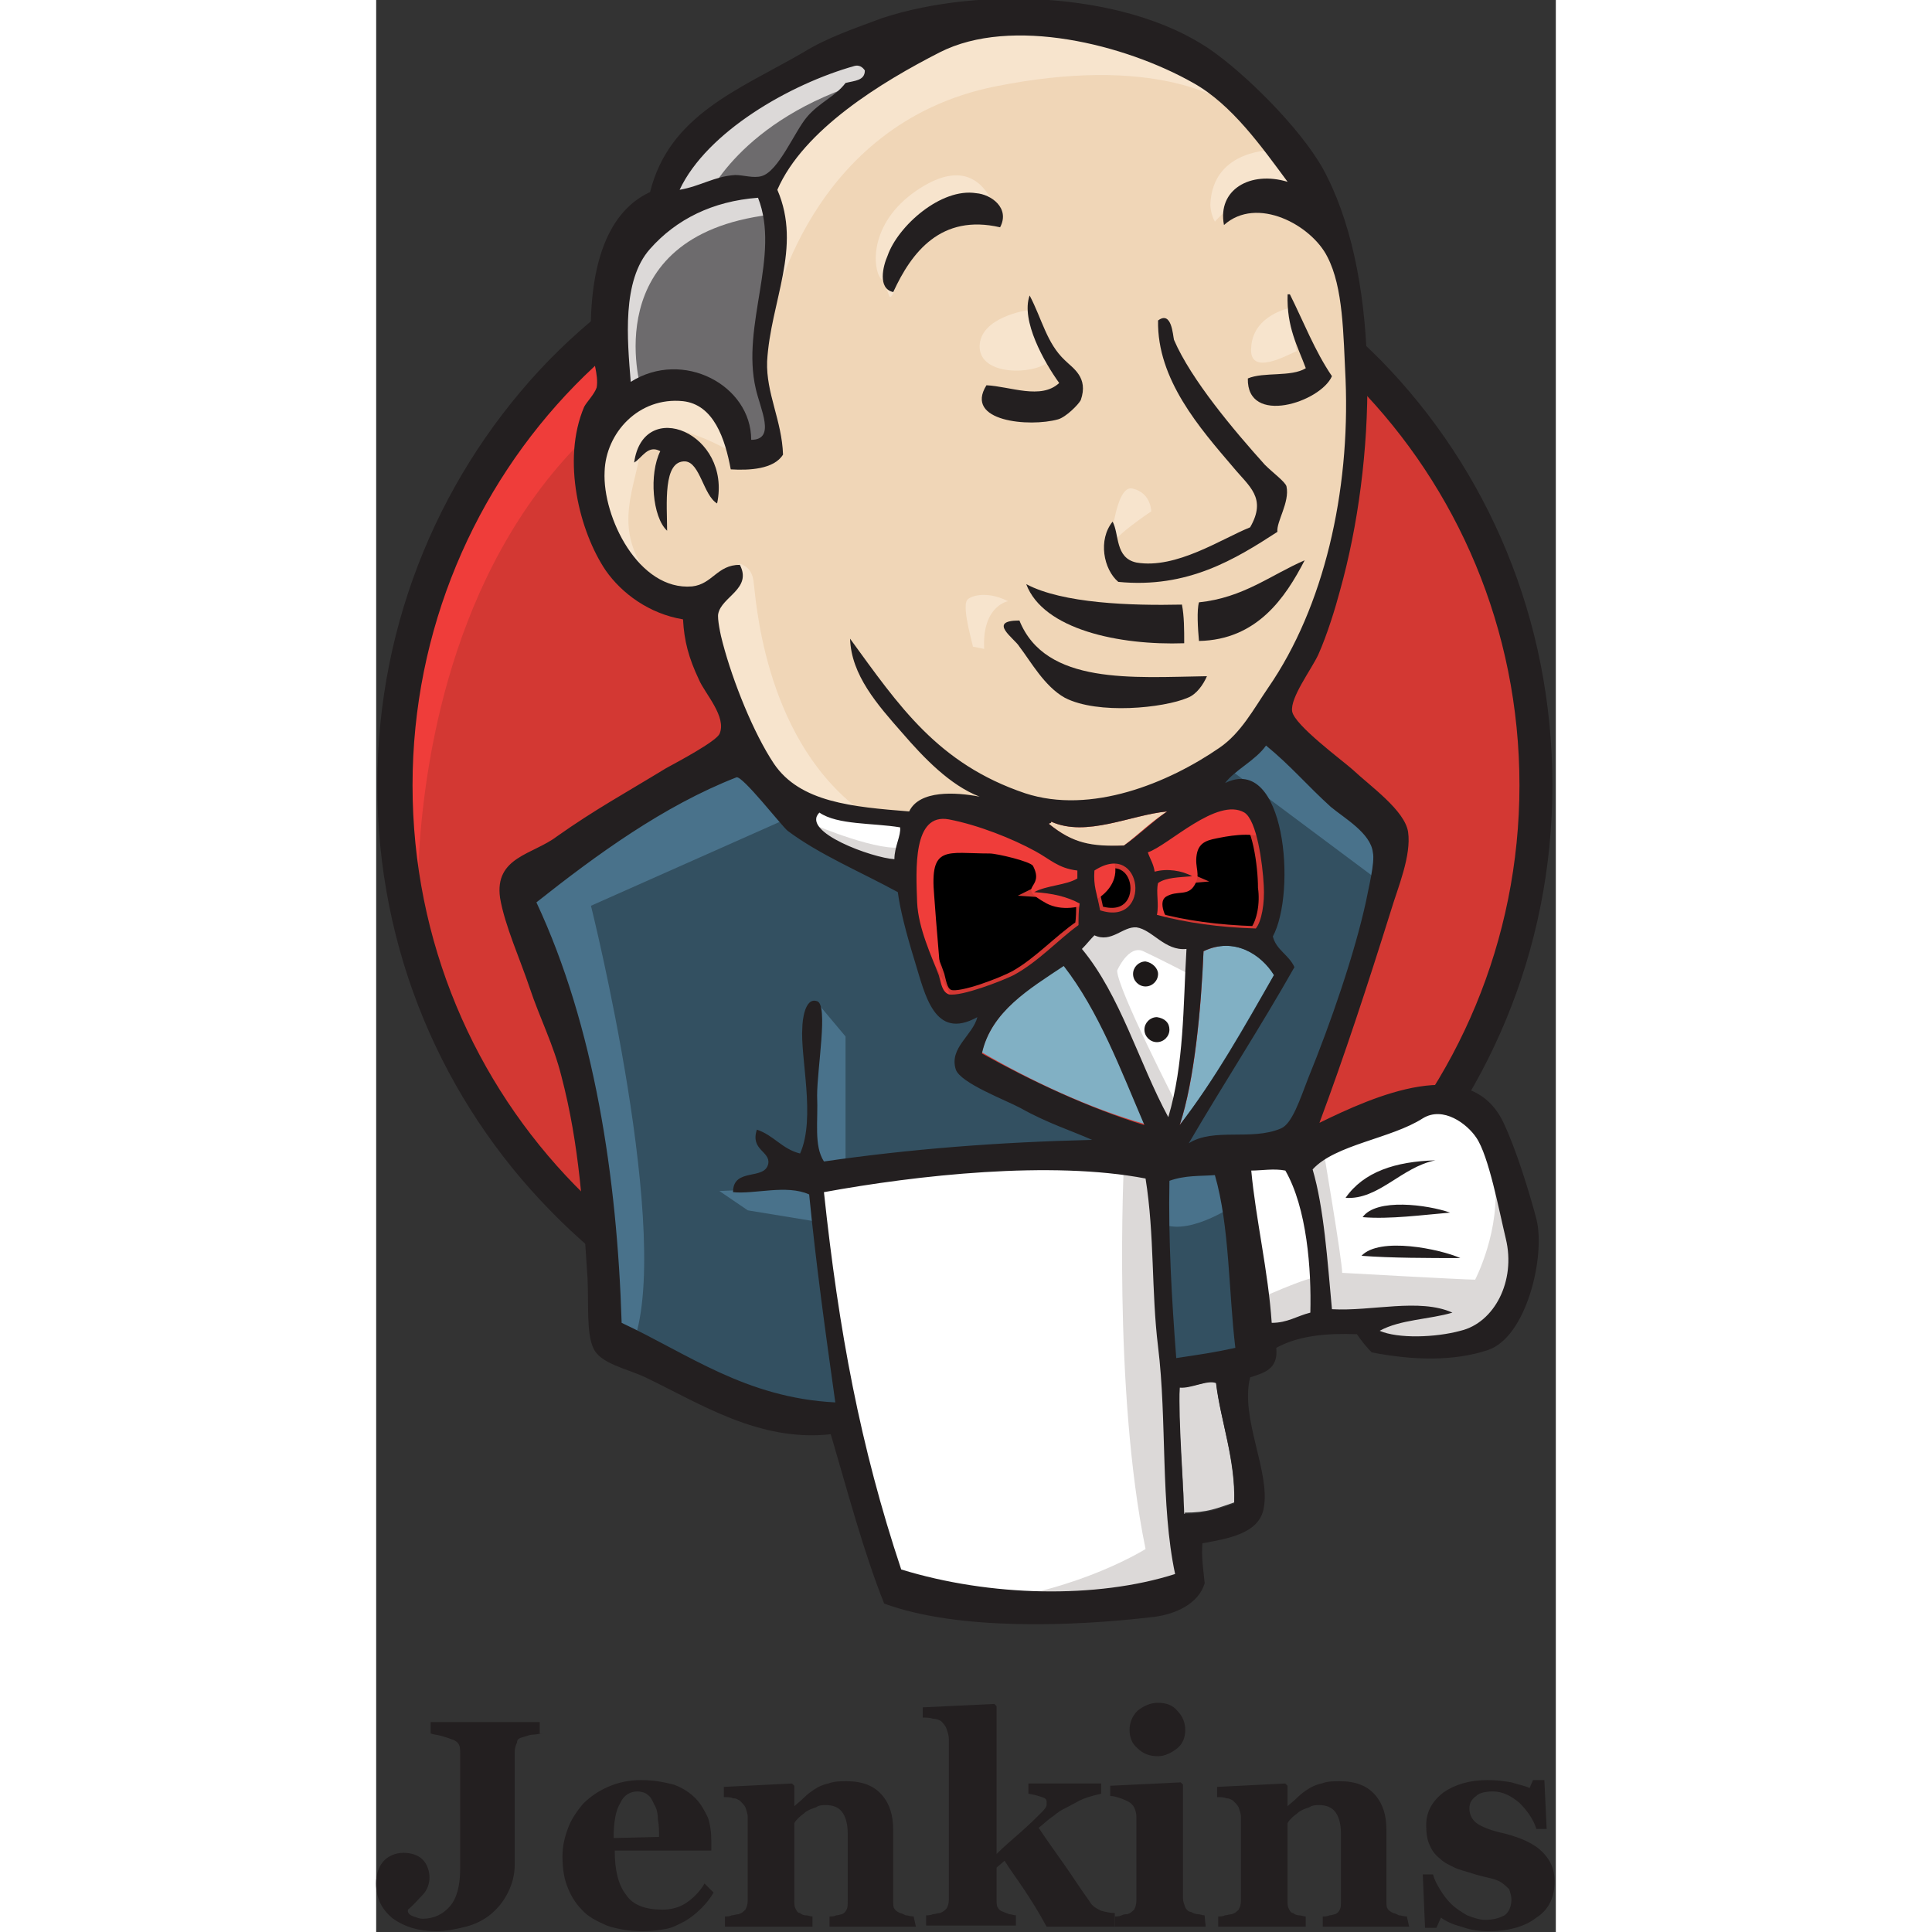 
<svg height="50" width="50" version="1.1" id="design" xmlns="http://www.w3.org/2000/svg" xmlns:xlink="http://www.w3.org/1999/xlink" x="0px" y="0px"
	 viewBox="0 0 103.8 170" style="enable-background:new 0 0 103.8 170;" xml:space="preserve">
<rect x="0" y="0" width="103.8" height="170" fill="#333333" stroke="none"/>
<style type="text/css">
	.st0{fill:#1A1918;}
	.st1{fill:#FFFFFF;}
	.st2{fill:#435363;}
	.st3{fill:#F38B00;}
	.st4{fill:#364548;}
	.st5{fill:#22A0C8;}
	.st6{fill:#37B1D9;}
	.st7{fill:#1B81A5;}
	.st8{fill:#1D91B4;}
	.st9{fill:#23A3C2;}
	.st10{fill:#34BBDE;}
	.st11{fill:#D3ECEC;}
	.st12{fill:#BDD9D7;}
	.st13{fill:#E24329;}
	.st14{fill:#FC6D26;}
	.st15{fill:#FCA326;}
	.st16{fill:#D33833;}
	.st17{fill:#EF3D3A;}
	.st18{fill:#231F20;}
	.st19{fill:#F0D6B7;}
	.st20{fill:#335061;}
	.st21{fill:#6D6B6D;}
	.st22{fill:#DCD9D8;}
	.st23{fill:#F7E4CD;}
	.st24{fill:#49728B;}
	.st25{stroke:#D33833;stroke-width:0.816;}
	.st26{fill:#81B0C4;}
	.st27{fill:#1D1919;}
	.st28{fill:#326DE6;}
</style>
<g>
	<path class="st16" d="M102.1,68.9c0,28.3-22.5,51.3-50.2,51.3S1.7,97.3,1.7,68.9s22.5-51.3,50.2-51.3S102.1,40.6,102.1,68.9"/>
	<path class="st17" d="M3.7,81.6c0,0-3.6-53.5,45.7-55.1L46,20.8l-26.8,9l-7.7,8.8L4.9,51.4L1.1,66.3l1.1,10"/>
	<path class="st18" d="M17.5,33.9c-8.8,9-14.3,21.5-14.3,35.2l0,0c0,13.8,5.5,26.2,14.3,35.2l0,0c8.8,9,20.9,14.6,34.4,14.6l0,0
		c13.4,0,25.5-5.5,34.4-14.6l0,0c8.8-9,14.3-21.5,14.3-35.2l0,0c0-13.8-5.5-26.2-14.3-35.2l0,0c-8.8-9-20.9-14.6-34.4-14.6l0,0
		C38.5,19.3,26.3,24.9,17.5,33.9L17.5,33.9L17.5,33.9z M15.3,106.5C5.9,96.9,0.1,83.7,0.1,69.1l0,0c0-14.6,5.8-27.8,15.1-37.4l0,0
		c9.4-9.6,22.3-15.5,36.6-15.5l0,0c14.3,0,27.2,6,36.6,15.5l0,0c9.4,9.6,15.1,22.8,15.1,37.4l0,0c0,14.6-5.8,27.8-15.1,37.4l0,0
		c-9.4,9.6-22.3,15.5-36.6,15.5l0,0C37.6,122,24.6,116.1,15.3,106.5L15.3,106.5L15.3,106.5z"/>
	<path class="st19" d="M73,69.2l-7.7,1.1L55,71.5l-6.7,0.2l-6.5-0.2l-5-1.5l-4.4-4.8L29,55.4l-0.8-2.1l-4.6-1.5L21,47.3L19.1,41
		l2.1-5.5l5-1.7l4,1.9l1.9,4.2l2.3-0.4l0.8-1l-0.8-4.4l-0.2-5.5l1.1-7.7l0-4.4l3.5-5.6l6.1-4.4L55.6,2l11.9,1.7l10.3,7.4l4.8,7.7
		l3.1,5.5l0.8,13.8L84.1,50l-4.2,10.5l-4,5.6"/>
	<path class="st20" d="M66.5,102.3l-27.3,1.1v4.6l2.3,16.1l-1.1,1.3l-19.1-6.5l-1.3-2.3L18,94.9l-4.5-13l-1-3.1l15.3-10.5l4.8-1.9
		l4.2,5.2l3.6,3.2l4.2,1.3l1.9,0.6l2.3,10l1.7,2.1l4.4-1.5l-3.1,6l16.6,7.9L66.5,102.3"/>
	<path class="st21" d="M21.2,35.6l5-1.7l4,1.9l1.9,4.2l2.3-0.4l0.6-2.3l-1.1-4.4l1.1-10.5l-1-5.7l3.4-4l7.4-5.9l-2.1-2.9L32.2,9
		l-4.4,3.4l-2.5,5.3l-3.8,5.2L20.4,29L21.2,35.6"/>
	<path class="st22" d="M29,17.6c0,0,2.9-7.1,14.3-10.5s0.6-2.5,0.6-2.5L31.5,9.4l-4.8,4.8l-2.1,3.8L29,17.6"/>
	<path class="st22" d="M23.3,34.2c0,0-4-13.4,11.3-15.3L34,16.6l-10.5,2.5l-3.1,10l0.8,6.5L23.3,34.2"/>
	<path class="st23" d="M29.4,52l2.5-2.4c0,0,1.1,0.1,1.3,1.5c0.2,1.3,0.8,13.4,9,19.9c0.8,0.6-6.1-1-6.1-1L30,60.4"/>
	<path class="st23" d="M64.6,48.3c0,0,0.4-5.8,2-5.3c1.6,0.4,1.6,2,1.6,2S64.4,47.5,64.6,48.3"/>
	<path class="st23" d="M80.4,27.1c0,0-3.2,0.6-3.4,3.4c-0.3,2.8,3.4,0.6,4,0.4"/>
	<path class="st23" d="M57.3,27.3c0,0-4.2,0.6-4.2,3.2s4.8,2.5,6.1,1.3"/>
	<path class="st23" d="M31.3,39.8c0,0-7.2-4.4-8-0.2s-2.5,7.2,1.1,11.7L22,50.5l-2.3-5.9l-0.8-5.7l4.4-4.6l5,0.4l2.9,2.3L31.3,39.8"
		/>
	<path class="st23" d="M34.8,27.7c0,0,3.2-16.8,19.7-20.1C68,4.9,75.1,8.2,77.8,11.3c0,0-12.1-14.3-23.5-10
		C42.8,5.7,34.4,13.7,34.6,18.9C34.9,27.7,34.8,27.7,34.8,27.7"/>
	<path class="st23" d="M79.1,13.2c0,0-5.5-0.2-5.7,4.8c0,0,0,0.8,0.4,1.5c0,0,4.4-5,7.1-2.3"/>
	<path class="st23" d="M54.9,20c0,0-1-7.6-7.4-3.2c-4.2,2.9-3.8,6.9-3.1,7.7c0.8,0.8,0.6,2.3,1.1,1.3c0.6-1.1,0.4-4.5,2.5-5.5
		C50,19.3,53.5,18.2,54.9,20"/>
	<path class="st24" d="M36.9,71.7l-18,8c0,0,7.4,29.6,3.6,38.8l-2.7-1l-0.2-11.3l-5-21.4L12.6,79l18.7-12.6L36.9,71.7"/>
	<path class="st24" d="M38.7,88.1l2.6,3.1v11.5h-3c0,0-0.4-8-0.4-9c0-1,0.4-4.4,0.4-4.4"/>
	<path class="st24" d="M38.8,104.4l-8.6,0.4l2.5,1.7l6.1,1"/>
	<path class="st20" d="M68.2,102.5l7.1-0.2l1.7,17.6l-7.2,1L68.2,102.5"/>
	<path class="st20" d="M70.1,102.5l10.7-0.6c0,0,4.4-11.1,4.4-11.7c0-0.6,3.8-16.1,3.8-16.1l-8.6-9l-1.7-1.5l-4.6,4.6V86L70.1,102.5
		"/>
	<path class="st24" d="M74.9,101.1l-6.7,1.3l1,5.3c2.5,1.1,6.7-1.9,6.7-1.9"/>
	<path class="st24" d="M75.1,67.7l13.4,10l0.4-4.6l-10.1-9.4L75.1,67.7"/>
	<path class="st1" d="M45.4,140.1l-4-16.1l-2-11.9l-0.3-8.8l17.9-1h11.1l-1,20.1L69,138l-0.2,2.9L54.2,142L45.4,140.1"/>
	<path class="st22" d="M65.8,102.3c0,0-1,19.9,1.9,34c0,0-5.7,3.6-14.1,4.6l16.1-0.6l1.9-1.1l-2.3-31.3l-0.6-6.7"/>
	<path class="st1" d="M77.3,118.3l7.4-2.1l14.1-0.8l2.1-6.5l-3.8-11.3l-4.4-0.6L86.7,99l-5.8,2.9l-3.1-0.6l-2.4,1"/>
	<path class="st22" d="M77.2,114.5c0,0,5-2.3,5.7-2.1l-2.1-10.5l2.5-1c0,0,1.7,10,1.7,11.1c0,0,10.7,0.6,11.7,0.6c0,0,2.3-4.4,1.7-9
		l2.1,6.1l0.2,3.4l-3.1,4.6l-3.4,0.8l-5.7-0.2l-1.9-2.5l-6.7,1l-2.1,0.8"/>
	<path class="st1" d="M69.7,100.9l-4.2-10.7l-4.4-6.3c0,0,1-2.7,2.3-2.7h4.4l4.2,1.5l-0.4,7.1L69.7,100.9"/>
	<path class="st22" d="M70.5,97.3c0,0-5.3-10.3-5.3-11.9c0,0,1-2.3,2.3-1.7c1.3,0.6,4.2,2.1,4.2,2.1v-3.6l-6.5-1.3l-4.4,0.6L68.2,99
		l1.5,0.2"/>
	<path class="st1" d="M47.1,72.1l-5.3-0.6l-5-1.5v1.7l2.4,2.7l7.7,3.4"/>
	<path class="st22" d="M38.6,72.6c0,0,5.9,2.5,7.9,1.9l0.2,2.3l-5.3-1.1l-3.2-2.3L38.6,72.6"/>
	<path class="st16" d="M77.3,81.9c-3.2-0.1-6.2-0.5-8.7-1.2c0.2-1.1-0.2-2.1,0.1-2.8c0.7-0.5,1.9-0.5,3-0.6
		c-0.9-0.4-2.3-0.6-3.3-0.4c0-0.7-0.4-1.2-0.6-1.7c1.8-0.6,6.1-4.9,8.5-3.5c1.2,0.7,1.7,4.5,1.7,6.4C78.2,79.5,77.9,81.1,77.3,81.9"
		/>
	<path class="st25" d="M77.3,81.9c-3.2-0.1-6.2-0.5-8.7-1.2c0.2-1.1-0.2-2.1,0.1-2.8c0.7-0.5,1.9-0.5,3-0.6
		c-0.9-0.4-2.3-0.6-3.3-0.4c0-0.7-0.4-1.2-0.6-1.7c1.8-0.6,6.1-4.9,8.5-3.5c1.2,0.7,1.7,4.5,1.7,6.4C78.2,79.5,77.9,81.1,77.3,81.9
		L77.3,81.9z"/>
	<path class="st16" d="M61.8,76.6c0,0.2,0,0.5,0,0.7c-1,0.6-2.6,0.6-3.8,1.2c1.6,0.1,2.9,0.5,4,1c0,0.6,0,1.3-0.1,1.9
		c-1.9,1.3-3.6,3.2-5.7,4.4c-1.1,0.6-4.7,2-5.7,1.7c-0.6-0.2-0.7-0.9-0.9-1.7c-0.5-1.5-1.7-4-1.9-6.4c-0.1-3-0.4-7.9,2.8-7.3
		c2.6,0.5,5.6,1.7,7.6,2.8C59.3,75.6,60,76.4,61.8,76.6"/>
	<path class="st25" d="M61.8,76.6c0,0.2,0,0.5,0,0.7c-1,0.6-2.6,0.6-3.8,1.2c1.6,0.1,2.9,0.5,4,1c0,0.6,0,1.3-0.1,1.9
		c-1.9,1.3-3.6,3.2-5.7,4.4c-1.1,0.6-4.7,2-5.7,1.7c-0.6-0.2-0.7-0.9-0.9-1.7c-0.5-1.5-1.7-4-1.9-6.4c-0.1-3-0.4-7.9,2.8-7.3
		c2.6,0.5,5.6,1.7,7.6,2.8C59.3,75.6,60,76.4,61.8,76.6L61.8,76.6z"/>
	<path class="st16" d="M63.6,80.1c-0.3-1.6-0.6-2.1-0.5-3.5C67.5,73.8,68.3,81.6,63.6,80.1"/>
	<path class="st25" d="M63.6,80.1c-0.3-1.6-0.6-2.1-0.5-3.5C67.5,73.8,68.3,81.6,63.6,80.1L63.6,80.1z"/>
	<path class="st17" d="M69.9,81.4c0,0-1.3-1.9-0.4-2.5c1-0.6,1.9,0,2.5-1c0.6-1,0-1.5,0.2-2.7s1.1-1.3,2.1-1.5c1-0.2,3.6-0.6,4,0.4
		l-1.1-3.4l-2.3-0.8l-7.2,4.2l-0.4,2.1v4.2"/>
	<path class="st17" d="M49.8,87.7c-0.2-3-0.5-6-0.7-8.9c-0.4-4.5,1.1-3.7,4.9-3.7c0.6,0,3.6,0.7,3.8,1.1c1.1,2.1-1.7,1.7,1.2,3.3
		c2.5,1.3,6.9-0.8,5.9-3.8C64.4,75,62,75.5,61.2,75c-1.5-0.8-3-1.5-4.5-2.3c-1.9-1-6.3-2.4-8.3-1.1c-5.1,3.5,0.3,12.2,2.1,15.9"/>
	<path class="st18" d="M54.9,20c-5.2-1.2-7.8,2.2-9.4,5.7c-1.4-0.3-0.9-2.3-0.5-3.2c0.9-2.6,4.7-6,7.8-5.5
		C54.1,17.1,55.8,18.3,54.9,20"/>
	<path class="st18" d="M80.2,25.9h0.2c1.2,2.4,2.2,5,3.7,7.2c-1,2.3-7.5,4.4-7.4,0.2c1.4-0.6,3.8-0.1,5.1-0.9
		C81.1,30.5,80.1,28.8,80.2,25.9"/>
	<path class="st18" d="M57.5,26c1.1,2.1,1.5,4.2,3.1,5.7c0.7,0.7,2.1,1.5,1.4,3.5c-0.2,0.4-1.3,1.5-2,1.7c-2.5,0.7-8.3,0.2-6.3-3
		c2.1,0.1,4.8,1.3,6.4-0.2C58.8,31.9,56.7,28.2,57.5,26"/>
	<path class="st18" d="M79.3,46.8c-3.7,2.4-7.9,5-14,4.4c-1.3-1.1-1.8-3.7-0.5-5.3c0.6,1.1,0.2,3.2,2.1,3.6c3.5,0.6,7.5-2.1,10-3.1
		c1.5-2.6-0.1-3.6-1.5-5.3c-2.9-3.4-6.7-7.7-6.6-12.9c1.2-0.9,1.3,1.3,1.4,1.7c1.5,3.5,5.3,8,8,11c0.7,0.7,1.8,1.5,1.9,1.9
		C80.4,44.2,79.2,45.9,79.3,46.8"/>
	<path class="st18" d="M30,44.3c-1.2-0.7-1.5-3.6-2.8-3.7c-2-0.1-1.6,3.8-1.6,6.1c-1.3-1.2-1.6-5-0.6-7c-1.1-0.6-1.6,0.6-2.3,1
		C23.5,34.9,31.3,38.1,30,44.3"/>
	<path class="st18" d="M81.7,49.3c-1.7,3.3-4.2,7-9.3,7.1c-0.1-1.1-0.2-2.7,0-3.4C76.3,52.6,78.7,50.6,81.7,49.3"/>
	<path class="st18" d="M57.2,51.4c3.2,1.7,9.2,1.9,13.7,1.8c0.2,1,0.2,2.2,0.2,3.4C65.4,56.8,58.7,55.4,57.2,51.4"/>
	<path class="st18" d="M56.6,54.6c2.3,5.7,10,5,16.5,4.9c-0.3,0.7-0.9,1.6-1.7,1.9c-2.1,0.9-7.9,1.5-10.8,0c-1.8-1-3-3.2-4-4.5
		C56.2,56.2,53.7,54.6,56.6,54.6"/>
	<path class="st26" d="M79,85.8c-2.6,4.5-5.2,9.2-8.3,13.2c1.3-3.8,1.9-10.3,2.1-15.3C75.5,82.4,77.9,84,79,85.8"/>
	<path class="st18" d="M93.2,102.1c-3,0.6-5,3.5-7.9,3.3C86.9,103.1,89.7,102.2,93.2,102.1"/>
	<path class="st18" d="M94.5,106.7c-2.4,0.2-5.3,0.6-7.7,0.4C88,105.4,92.5,106,94.5,106.7"/>
	<path class="st18" d="M95.4,110.7c-2.7,0-6.1,0-8.7-0.2C88.3,108.8,93.6,109.9,95.4,110.7"/>
	<path class="st22" d="M73.9,121.6c0.4,3.4,1.7,6.8,1.6,10.6c-1.5,0.5-2.3,0.9-4.4,0.9c-0.1-3.2-0.6-8-0.4-11.1
		C71.7,122.2,73.1,121.4,73.9,121.6"/>
	<path class="st19" d="M69.6,71.4c-1.4,0.9-2.5,2-3.8,3c-2.9,0.2-4.5-0.2-6.6-1.9c0-0.1,0.2-0.1,0.2-0.2
		C62.5,73.7,66.4,71.7,69.6,71.4"/>
	<path class="st26" d="M53.3,92.6c0.9-3.7,4.2-5.6,7.2-7.7c3.1,4,5,9.1,7.1,14C62.7,97.5,57.6,95.1,53.3,92.6"/>
	<path class="st18" d="M70.7,122.1c-0.1,3,0.3,7.9,0.4,11.1c2,0,2.9-0.4,4.4-0.9c0.2-3.7-1.2-7.2-1.6-10.6
		C73.1,121.4,71.7,122.2,70.7,122.1L70.7,122.1z M39.4,104.9c1.3,12.2,3.2,22.4,6.8,33.2c7.8,2.4,17.2,2.6,24.1,0.4
		c-1.3-6.1-0.7-13.5-1.5-20c-0.6-4.9-0.3-9.8-1.1-14.8C59.4,102.1,47.6,103.4,39.4,104.9L39.4,104.9z M69.8,103.9
		c-0.1,5.2,0.2,10.4,0.6,15.6c2-0.3,3.4-0.5,5.2-0.9c-0.6-5-0.5-10.7-1.8-15.2C72.5,103.5,71.2,103.4,69.8,103.9L69.8,103.9z
		 M80,103c-1-0.2-2.1,0-3,0c0.4,4.3,1.5,8.9,1.8,13.4c1.4,0,2.2-0.6,3.4-0.9C82.3,111.7,81.9,106.3,80,103L80,103L80,103z
		 M95.4,117.1c3-0.7,4.9-4.4,4-8.1c-0.6-2.5-1.5-7.3-2.6-8.9c-0.8-1.2-2.9-2.8-4.7-1.7c-2.8,1.8-7.7,2.3-9.7,4.5
		c1,3.4,1.3,8,1.7,12.3c3.5,0.2,7.7-1,10.6,0.3c-2,0.6-4.6,0.6-6.4,1.6C89.9,117.8,93.2,117.7,95.4,117.1L95.4,117.1L95.4,117.1z
		 M67.6,99c-2.1-4.9-4-10-7.1-14c-3,2-6.4,4-7.2,7.7C57.6,95.1,62.7,97.5,67.6,99L67.6,99z M72.8,83.7C72.6,88.6,72,95.1,70.7,99
		c3.1-4,5.7-8.6,8.3-13.2C77.9,84,75.5,82.4,72.8,83.7L72.8,83.7z M66.9,81.6c-1.2-0.1-2.2,1.4-3.7,0.7c-0.4,0.4-0.7,0.8-1.1,1.2
		c3.4,4.1,5,10,7.6,14.8c1.4-4.7,1.3-9.7,1.6-14.8C69.4,83.7,68.3,81.8,66.9,81.6L66.9,81.6z M63.2,76.6c-0.1,1.4,0.2,1.9,0.5,3.5
		C68.3,81.6,67.5,73.8,63.2,76.6L63.2,76.6z M58,74.9c-2-1.1-5-2.3-7.6-2.8c-3.2-0.6-2.9,4.4-2.8,7.3c0.1,2.3,1.3,4.8,1.9,6.4
		c0.2,0.7,0.3,1.5,0.9,1.7c1.1,0.2,4.7-1.2,5.7-1.7c2.2-1.2,3.9-3.1,5.7-4.4c0-0.6,0-1.3,0.1-1.9c-1.1-0.6-2.4-0.9-4-1
		c1.1-0.6,2.8-0.6,3.8-1.2c0-0.2,0-0.5,0-0.7C60,76.4,59.3,75.6,58,74.9L58,74.9z M39,71.5c-1.7,1.7,4.7,4,6.6,4.1
		c0-1.1,0.6-2.1,0.5-2.8C43.7,72.4,40.6,72.6,39,71.5L39,71.5z M59.4,72.3c0,0.2-0.2,0.1-0.2,0.2c2.1,1.7,3.7,2,6.6,1.9
		c1.3-0.9,2.5-2.1,3.8-3C66.4,71.7,62.5,73.7,59.4,72.3L59.4,72.3z M78.1,77.9c-0.1-1.9-0.6-5.7-1.7-6.4c-2.4-1.4-6.7,2.9-8.5,3.5
		c0.2,0.6,0.5,1,0.6,1.7c1.1-0.3,2.4-0.1,3.3,0.4c-1.1,0.1-2.3,0.1-3,0.6c-0.2,0.8,0.1,1.8-0.1,2.8c2.6,0.7,5.5,1.1,8.7,1.2
		C77.9,81.1,78.2,79.5,78.1,77.9L78.1,77.9z M36.2,73.1c-0.5-0.4-4-4.9-4.5-4.7c-6.4,2.5-12.3,6.8-17.6,11c5.1,10.9,7.1,24.2,7.5,37
		c5.8,2.7,10.9,6.6,18.8,7c-0.9-6.4-1.7-12.2-2.3-18.3c-2-0.9-4.8,0-6.7-0.2c0-2.2,2.8-1,3.1-2.5c0.2-1.1-1.6-1.2-1-3
		c1.5,0.5,2.2,1.7,3.8,2.1c1.4-3.1,0-8.5,0.2-11.1c0-0.5,0.2-2.7,1.3-2.3c1,0.3,0,5.9,0,8.3c0.1,2.3-0.3,4.4,0.6,5.8
		c7.6-1.1,15.3-1.7,23.6-1.9c-1.8-0.8-4-1.5-6.3-2.8c-1.3-0.7-5.3-2.2-5.7-3.4c-0.6-1.9,1.5-3,1.9-4.6c-3.8,2.1-4.6-2-5.5-4.9
		c-0.8-2.6-1.3-4.6-1.5-6.1C42.6,76.7,39,75.2,36.2,73.1L36.2,73.1L36.2,73.1z M74.7,68.9c5.3-2.6,6.3,9.6,4.2,13.5
		c0.3,1.2,1.4,1.6,1.9,2.7c-3,5.3-6.2,10.2-9.3,15.5c2.2-1.4,5.5-0.2,8.1-1.3c1-0.4,1.7-2.6,2.4-4.4c2-4.9,4.1-11,5.1-15.6
		c0.2-1.1,0.8-3.4,0.6-4.3c-0.2-1.7-2.5-3-3.7-4c-2.1-1.9-3.5-3.6-5.7-5.4C77.4,66.9,75.5,67.8,74.7,68.9L74.7,68.9L74.7,68.9z
		 M24.1,21.9c-2.5,2.8-2,8-1.7,11.7C27,30.7,33,33.9,33,38.7c2.2,0,0.8-2.7,0.4-4.5c-1.3-5.6,2.2-11.7,0.2-16.8
		C29.6,17.7,26.4,19.3,24.1,21.9L24.1,21.9L24.1,21.9z M42.1,5.8c-5.7,1.6-13,5.8-15.4,10.9c1.8-0.3,3.1-1.2,4.9-1.3
		c0.7,0,1.6,0.3,2.3,0.1c1.5-0.4,2.9-3.9,4-5.2c1.1-1.3,2.5-1.8,3.4-3C42.1,7.1,43,7.1,43,6.2C42.8,5.9,42.5,5.7,42.1,5.8L42.1,5.8z
		 M71.9,7.3c-6-3.4-16-5.9-22.3-2.7c-5.1,2.6-12,6.8-14.3,12.1c2.2,5.1-0.6,9.8-0.9,15.1c-0.1,2.8,1.3,5.2,1.4,8.2
		c-0.8,1.3-3,1.4-4.6,1.3c-0.5-2.7-1.5-5.7-4.2-6c-3.9-0.4-6.8,2.8-6.9,6.2c-0.2,4,3,10.5,7.7,10.1c1.8-0.2,2.2-1.9,4.2-1.9
		c1.1,2.1-1.6,2.8-1.9,4.3c-0.1,0.4,0.2,1.9,0.4,2.6c0.9,3.4,2.7,7.9,4.5,10.6c2.3,3.4,6.9,3.8,11.9,4.2c0.9-1.9,4.1-1.7,6.2-1.3
		c-2.6-1-4.9-3.4-6.8-5.6c-2.2-2.5-4.5-5.1-4.6-8.3c4.3,5.9,7.7,11,15.4,13.6c5.8,1.9,12.6-0.9,17.1-4c1.9-1.3,3-3.4,4.3-5.3
		c4.9-7.1,7.2-17.2,6.8-27.1c-0.2-4-0.2-8.1-1.6-10.8c-1.4-2.8-6.2-5.4-9.1-2.8C74,16.7,76.9,15,80.2,16
		C77.9,12.9,75.3,9.2,71.9,7.3L71.9,7.3L71.9,7.3z M83,98.8c4.7-2.3,13.3-6.2,16.2,0c1.1,2.3,2.3,6.2,2.9,8.5
		c0.8,3.3-0.9,10.4-4.3,11.5c-3,1-6.6,0.9-10.2,0.2c-0.4-0.4-0.9-1-1.3-1.6c-2.6-0.1-5.1,0.1-7.1,1.2c0.2,1.9-1.1,2.2-2.3,2.6
		c-0.9,3.6,1.8,8.3,1.2,11.5c-0.4,2.3-3.3,2.7-5.4,3.1c-0.1,1.3,0.1,2.4,0.2,3.5c-0.5,1.8-2.6,2.8-4.7,3c-6.8,0.8-17,1.2-23.5-1.2
		c-1.8-4.5-3.2-9.8-4.7-14.9c-6.3,0.7-11.5-2.7-16.3-5c-1.7-0.8-4-1.2-4.6-2.6c-0.6-1.3-0.4-3.8-0.5-6.1c-0.4-6-0.7-11.7-2.3-17.8
		c-0.7-2.8-1.9-5.1-2.8-7.8c-0.8-2.4-2.2-5.5-2.6-7.9c-0.5-3.6,2.9-3.8,5-5.4c3.4-2.4,6-3.8,9.6-6c1.1-0.6,4.3-2.3,4.7-3
		c0.7-1.5-1.3-3.6-1.8-4.8c-0.9-1.9-1.3-3.4-1.4-5.3c-3-0.5-5.4-2.3-6.8-4.3c-2.3-3.4-3.9-9.7-1.9-14.4c0.2-0.4,0.9-1.1,1.1-1.7
		c0.2-1.1-0.4-2.6-0.5-3.8c-0.2-6.2,1.1-11.5,5.2-13.4c1.7-6.8,7.8-9,13.5-12.3c2.1-1.3,4.5-2.1,6.9-3C53.3-1.3,66.7-0.7,74,4.8
		c3.1,2.3,8,7.2,9.7,10.8c4.7,9.4,4.3,25,1.1,36.4c-0.4,1.5-1.1,3.8-1.9,5.6c-0.6,1.3-2.5,3.8-2.3,5c0.2,1.2,4.4,4.3,5.3,5.1
		c1.6,1.5,4.6,3.6,4.9,5.5c0.3,2.1-0.9,4.9-1.5,6.9C87.2,86.8,85.2,92.9,83,98.8L83,98.8z"/>
	<path class="st23" d="M52,52.8c0.2-0.3,1.6-0.9,3.6,0.1c0,0-2.3,0.4-2.1,4.2l-1-0.2C52.6,57,51.5,53.5,52,52.8"/>
	<path class="st27" d="M68.8,85.7c0,0.6-0.5,1.1-1.1,1.1c-0.6,0-1.1-0.5-1.1-1.1s0.5-1.1,1.1-1.1C68.3,84.7,68.8,85.2,68.8,85.7"/>
	<path class="st27" d="M69.8,90.6c0,0.6-0.5,1.1-1.1,1.1s-1.1-0.5-1.1-1.1s0.5-1.1,1.1-1.1C69.4,89.6,69.8,90,69.8,90.6"/>
	<g transform="translate(0.992, 367.132)">
		<path class="st18" d="M13.7-214.6c-0.3,0-0.6,0.1-0.9,0.1c-0.2,0-0.5,0.1-0.8,0.2c-0.4,0.1-0.6,0.2-0.6,0.5
			c-0.1,0.2-0.2,0.5-0.2,0.8v9.9c0,0.9-0.2,1.7-0.6,2.5c-0.4,0.8-0.9,1.4-1.5,1.9c-0.6,0.5-1.4,0.9-2.2,1.1
			c-0.8,0.2-1.7,0.4-2.6,0.4c-1.6,0-2.8-0.4-3.8-1.1c-1-0.8-1.5-1.8-1.5-3.1c0-0.8,0.2-1.4,0.6-1.9c0.4-0.5,1.1-0.8,1.8-0.8
			c0.7,0,1.3,0.2,1.7,0.6s0.6,1,0.6,1.6c0,0.5-0.2,1.1-0.6,1.5c-0.4,0.4-0.8,0.9-1.3,1.3v0.2c0.1,0.2,0.2,0.3,0.5,0.4
			s0.5,0.2,0.8,0.2c1,0,1.8-0.4,2.4-1.1s0.9-1.8,0.9-3.3v-10.1c0-0.3,0-0.6-0.1-0.8c-0.1-0.2-0.3-0.4-0.7-0.5
			c-0.2-0.1-0.6-0.2-0.9-0.3c-0.4-0.1-0.6-0.1-0.9-0.2v-1h9.6v1H13.7z"/>
		<path class="st18" d="M28.7-200.6c-0.3,0.5-0.6,0.9-1.1,1.4c-0.4,0.4-0.9,0.8-1.4,1.1c-0.6,0.3-1.1,0.6-1.7,0.7s-1.3,0.2-2,0.2
			c-1.3,0-2.3-0.2-3.2-0.5c-0.9-0.4-1.7-0.8-2.2-1.4c-0.6-0.6-1-1.3-1.3-2.1c-0.3-0.8-0.4-1.7-0.4-2.6c0-0.9,0.2-1.7,0.5-2.5
			c0.3-0.8,0.8-1.5,1.3-2.1c0.6-0.6,1.3-1.1,2.2-1.5c0.9-0.4,1.9-0.6,2.9-0.6c1.2,0,2.1,0.2,2.9,0.4c0.8,0.3,1.4,0.7,1.9,1.2
			c0.5,0.5,0.8,1.1,1.1,1.7c0.2,0.6,0.3,1.3,0.3,2.1v0.8h-8.5c0,1.7,0.3,3,1,3.9c0.6,0.9,1.7,1.3,3.2,1.3c0.8,0,1.5-0.2,2.1-0.6
			c0.6-0.4,1.2-1,1.6-1.7L28.7-200.6L28.7-200.6z M23.9-205.5c0-0.5,0-1-0.1-1.5c0-0.5-0.1-1-0.3-1.3c-0.2-0.4-0.3-0.7-0.6-0.9
			c-0.2-0.2-0.6-0.3-0.9-0.3c-0.6,0-1.2,0.3-1.5,1c-0.4,0.6-0.6,1.7-0.6,3.1L23.9-205.5L23.9-205.5z"/>
		<path class="st18" d="M46.5-197.6h-7.6v-0.9c0.2,0,0.4,0,0.6-0.1c0.2,0,0.4-0.1,0.5-0.1c0.2-0.1,0.3-0.2,0.4-0.4
			c0.1-0.2,0.1-0.4,0.1-0.8v-5.9c0-0.9-0.2-1.5-0.5-1.9s-0.8-0.6-1.4-0.6c-0.3,0-0.6,0-0.9,0.2c-0.3,0.1-0.6,0.2-0.9,0.4
			c-0.2,0.2-0.4,0.3-0.6,0.5c-0.2,0.2-0.3,0.3-0.4,0.5v6.8c0,0.3,0,0.5,0.1,0.7c0.1,0.2,0.2,0.4,0.4,0.4c0.1,0.1,0.3,0.2,0.5,0.2
			c0.2,0,0.4,0.1,0.6,0.1v0.9h-7.7v-0.9c0.2,0,0.4,0,0.6-0.1c0.2,0,0.4-0.1,0.6-0.1c0.3-0.1,0.4-0.2,0.6-0.4
			c0.1-0.2,0.2-0.4,0.2-0.8v-7.4c0-0.2-0.1-0.5-0.2-0.8c-0.1-0.2-0.3-0.4-0.5-0.6c-0.2-0.1-0.3-0.2-0.6-0.2
			c-0.2-0.1-0.5-0.1-0.8-0.1v-0.9l6-0.3l0.2,0.2v1.8h0c0.2-0.2,0.5-0.4,0.9-0.8c0.3-0.3,0.6-0.5,0.9-0.7c0.3-0.2,0.7-0.4,1.2-0.5
			c0.5-0.2,1.1-0.2,1.6-0.2c1.4,0,2.4,0.4,3.1,1.2s1,1.8,1,3.1v6.2c0,0.3,0,0.6,0.1,0.7c0.1,0.2,0.3,0.3,0.5,0.4
			c0.1,0,0.3,0.1,0.5,0.2c0.2,0,0.4,0.1,0.7,0.1L46.5-197.6L46.5-197.6z"/>
		<path class="st18" d="M64-197.6h-6c-0.7-1.3-1.4-2.4-2-3.3c-0.6-0.9-1.2-1.7-1.7-2.5l-0.7,0.6v2.8c0,0.3,0,0.6,0.1,0.7
			c0.1,0.2,0.2,0.3,0.5,0.4c0.2,0.1,0.3,0.1,0.5,0.2c0.2,0,0.4,0.1,0.6,0.1v0.9h-7.9v-0.9c0.2,0,0.4,0,0.6-0.1
			c0.2,0,0.4-0.1,0.6-0.1c0.3-0.1,0.4-0.2,0.6-0.4c0.1-0.2,0.2-0.4,0.2-0.8v-14.1c0-0.3-0.1-0.6-0.2-0.9c-0.1-0.3-0.3-0.5-0.5-0.7
			c-0.2-0.1-0.4-0.2-0.7-0.2c-0.3-0.1-0.6-0.1-0.9-0.1v-0.9l6.3-0.3l0.2,0.2v13c0.6-0.6,1.3-1.2,2.1-1.9s1.4-1.3,1.9-1.8
			c0.3-0.3,0.4-0.5,0.4-0.6c0-0.2,0-0.2,0-0.3c0-0.2-0.1-0.3-0.4-0.4s-0.6-0.2-1.2-0.3v-0.9h6.4v0.9c-0.9,0.2-1.5,0.4-1.9,0.6
			c-0.4,0.2-0.9,0.5-1.5,0.8c-0.4,0.2-0.7,0.5-1,0.7c-0.3,0.2-0.7,0.6-1.1,0.9c0.8,1.2,1.6,2.3,2.3,3.3c0.7,1,1.4,2.1,2.2,3.2
			c0.2,0.4,0.6,0.6,1,0.8c0.4,0.1,0.8,0.2,1.2,0.2v1H64z"/>
		<path class="st18" d="M72-197.6h-8v-0.9c0.2,0,0.4,0,0.6-0.1s0.4-0.1,0.5-0.1c0.3-0.1,0.4-0.2,0.6-0.4c0.1-0.2,0.2-0.4,0.2-0.8
			v-7.4c0-0.3-0.1-0.6-0.2-0.8c-0.1-0.2-0.3-0.4-0.5-0.5c-0.2-0.1-0.4-0.2-0.7-0.3c-0.3-0.1-0.6-0.2-0.9-0.2v-0.9l6.2-0.3l0.2,0.2
			v10c0,0.3,0.1,0.5,0.2,0.8c0.1,0.2,0.3,0.4,0.5,0.4c0.2,0.1,0.4,0.2,0.6,0.2s0.4,0.1,0.6,0.1L72-197.6L72-197.6z M70.2-214.9
			c0,0.6-0.2,1.2-0.7,1.6c-0.5,0.4-1.1,0.7-1.7,0.7c-0.7,0-1.3-0.2-1.8-0.7c-0.5-0.4-0.7-1-0.7-1.6c0-0.6,0.2-1.2,0.7-1.7
			c0.5-0.4,1.1-0.7,1.8-0.7s1.3,0.2,1.7,0.7C70-216.1,70.2-215.5,70.2-214.9L70.2-214.9z"/>
		<path class="st18" d="M89.9-197.6h-7.6v-0.9c0.2,0,0.4,0,0.6-0.1c0.2,0,0.4-0.1,0.5-0.1c0.2-0.1,0.3-0.2,0.4-0.4
			c0.1-0.2,0.1-0.4,0.1-0.8v-5.9c0-0.9-0.2-1.5-0.5-1.9c-0.3-0.4-0.8-0.6-1.4-0.6c-0.3,0-0.6,0-0.9,0.2c-0.3,0.1-0.6,0.2-0.9,0.4
			c-0.2,0.2-0.4,0.3-0.6,0.5c-0.2,0.2-0.3,0.3-0.4,0.5v6.8c0,0.3,0,0.5,0.1,0.7c0.1,0.2,0.2,0.4,0.4,0.4c0.1,0.1,0.3,0.2,0.5,0.2
			c0.2,0,0.4,0.1,0.6,0.1v0.9h-7.7v-0.9c0.2,0,0.4,0,0.6-0.1c0.2,0,0.4-0.1,0.6-0.1c0.3-0.1,0.4-0.2,0.6-0.4
			c0.1-0.2,0.2-0.4,0.2-0.8v-7.4c0-0.2-0.1-0.5-0.2-0.8c-0.1-0.2-0.3-0.4-0.5-0.6c-0.2-0.1-0.3-0.2-0.6-0.2
			c-0.2-0.1-0.5-0.1-0.8-0.1v-0.9l6-0.3l0.2,0.2v1.8h0c0.2-0.2,0.5-0.4,0.9-0.8c0.3-0.3,0.6-0.5,0.9-0.7c0.3-0.2,0.7-0.4,1.2-0.5
			c0.5-0.2,1.1-0.2,1.6-0.2c1.4,0,2.4,0.4,3.1,1.2c0.7,0.8,1,1.8,1,3.1v6.2c0,0.3,0,0.6,0.1,0.7c0.1,0.2,0.3,0.3,0.5,0.4
			c0.1,0,0.3,0.1,0.5,0.2c0.2,0,0.4,0.1,0.7,0.1L89.9-197.6L89.9-197.6z"/>
		<path class="st18" d="M96.9-197.2c-0.8,0-1.6-0.1-2.4-0.4c-0.8-0.2-1.4-0.5-1.8-0.8l-0.4,0.9h-1l-0.2-4.7h0.9
			c0.1,0.4,0.3,0.8,0.6,1.3c0.3,0.5,0.6,0.9,1,1.3c0.4,0.4,0.9,0.7,1.4,1c0.5,0.2,1.1,0.4,1.6,0.4c0.8,0,1.3-0.2,1.7-0.4
			c0.4-0.3,0.6-0.8,0.6-1.4c0-0.3-0.1-0.6-0.2-0.9c-0.2-0.2-0.4-0.4-0.7-0.6c-0.3-0.2-0.7-0.3-1.1-0.4c-0.4-0.1-0.9-0.2-1.5-0.4
			c-0.6-0.2-1.1-0.3-1.5-0.5c-0.4-0.2-0.9-0.4-1.3-0.8c-0.4-0.3-0.7-0.7-0.9-1.2c-0.2-0.4-0.3-1-0.3-1.7c0-1.2,0.5-2.1,1.5-2.9
			c1-0.7,2.3-1.1,3.9-1.1c0.8,0,1.5,0.1,2.1,0.2c0.6,0.2,1.2,0.3,1.6,0.5l0.3-0.7h1l0.2,4.3h-0.9c-0.3-0.9-0.8-1.6-1.5-2.3
			c-0.7-0.6-1.5-1-2.3-1c-0.6,0-1.2,0.1-1.5,0.4c-0.4,0.3-0.6,0.6-0.6,1.1c0,0.6,0.3,1.1,0.8,1.4c0.5,0.3,1.3,0.6,2.3,0.8
			c1.5,0.4,2.6,0.9,3.3,1.6c0.7,0.7,1.1,1.5,1.1,2.6c0,1.4-0.5,2.5-1.6,3.2C100.1-197.6,98.6-197.2,96.9-197.2L96.9-197.2z"/>
	</g>
</g>
</svg>
